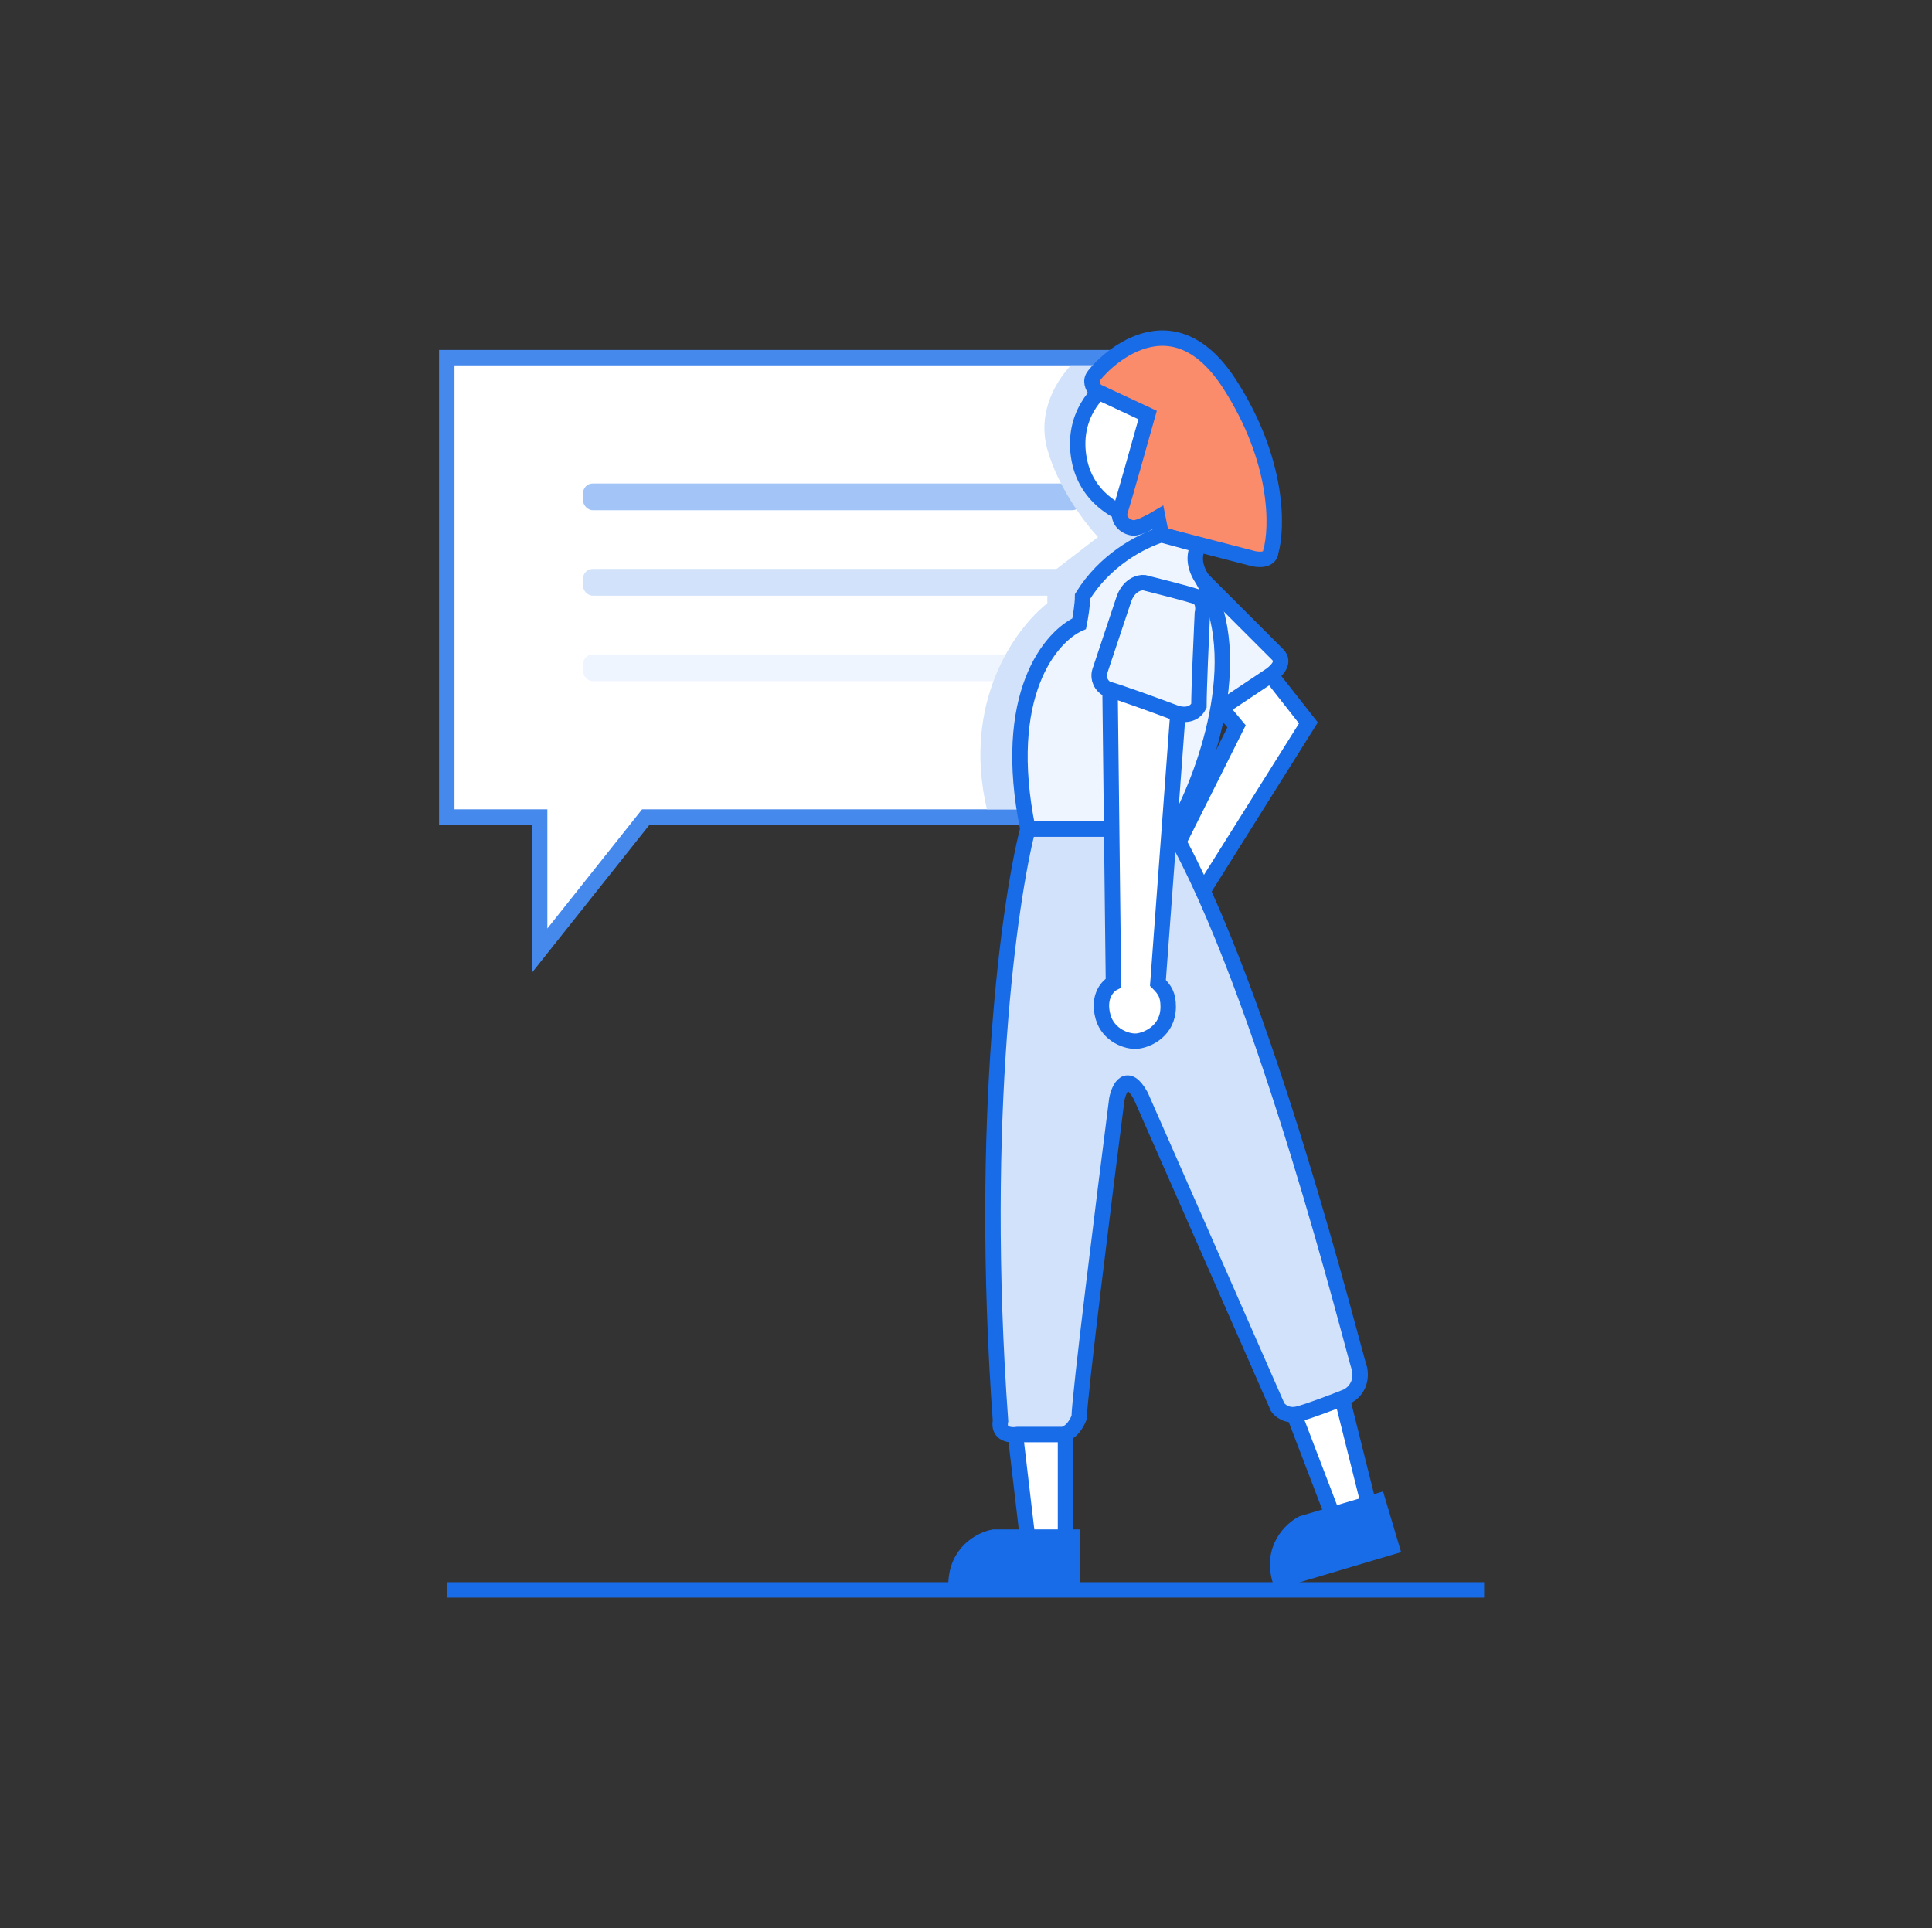 <svg width="501" height="500" viewBox="0 0 501 500" fill="none" xmlns="http://www.w3.org/2000/svg">
<rect x="0" y="0" width="501" height="500" fill="#333333" stroke="none"/>
<path d="M309.214 92.75H115.855V211.888H139.939V246.522L167.464 211.888H309.214V92.75Z" fill="white" stroke="#4689ED" stroke-width="4"/>
<rect x="151.197" y="125.383" width="129.365" height="6.927" rx="2.5" fill="#A3C4F6"/>
<rect x="151.197" y="147.548" width="129.365" height="6.927" rx="2.5" fill="#D1E2FA"/>
<rect x="151.197" y="169.714" width="129.365" height="6.927" rx="2.5" fill="#EFF5FE"/>
<path d="M271.592 116.515C268.761 106.402 274.49 98.132 277.692 94.761H291.818L303.448 116.515L305.47 142.303L289.29 152.921L275.603 209.889H255.926C249.454 182.382 262.996 163.202 271.592 156.46V149.382L284.739 139.269C281.537 135.898 274.424 126.628 271.592 116.515Z" fill="#D1E2FA"/>
<path d="M115.855 412.314L384.855 412.314" stroke="#186CE8" stroke-width="4"/>
<path d="M346.391 395.089L334.857 364.924L347.279 359.6L355.264 391.541L346.391 395.089Z" fill="white" stroke="#186CE8" stroke-width="4"/>
<path d="M266.541 399.525L262.992 369.359L276.301 367.585V399.525H266.541Z" fill="white" stroke="#186CE8" stroke-width="4"/>
<path d="M279.849 119.162C277.719 107.805 284.876 100.826 288.721 98.756L301.143 102.305L297.594 135.132C292.566 134.54 281.978 130.518 279.849 119.162Z" fill="white" stroke="#186CE8" stroke-width="4"/>
<path d="M339.293 187.478L329.534 175.056L316.225 183.041L320.662 188.365L304.691 220.305L310.902 232.726L339.293 187.478Z" fill="white" stroke="#186CE8" stroke-width="4"/>
<path d="M331.308 169.734L311.789 150.215C316.758 159.442 316.817 176.536 316.225 183.929L329.534 175.057C333.083 172.395 332.195 170.621 331.308 169.734Z" fill="#EFF5FE" stroke="#186CE8" stroke-width="4"/>
<path d="M259.441 368.472C253.763 289.686 261.807 233.317 266.539 214.981H303.804C327.76 256.681 350.827 349.84 352.602 355.164C353.312 359.422 350.532 361.67 349.053 362.261C346.096 363.444 339.471 365.988 336.632 366.697C333.793 367.407 331.9 365.81 331.308 364.923C320.662 340.672 298.658 290.573 295.819 284.185C292.27 277.797 290.2 282.115 289.609 285.072C286.356 310.506 279.849 362.616 279.849 367.585C278.43 371.134 276.3 372.021 275.413 372.021H263.879C262.104 372.317 258.732 372.021 259.441 368.472Z" fill="#D1E2FA" stroke="#186CE8" stroke-width="4"/>
<path d="M284.288 101.416L297.596 107.627C295.525 115.021 291.206 130.34 290.497 132.469C289.609 135.131 292.271 136.906 294.046 136.906C295.465 136.906 298.777 135.131 300.256 134.244L301.143 138.68L325.099 144.891C328.647 145.6 329.535 144.003 329.535 143.116C331.309 136.906 331.664 119.516 318.888 99.642C302.918 74.8 284.288 96.093 283.4 97.868C282.691 99.287 283.696 100.825 284.288 101.416Z" fill="#FA8B6B" stroke="#186CE8" stroke-width="4"/>
<path d="M279.85 161.749C280.146 160.27 280.738 156.78 280.738 154.651C286.416 145.424 295.525 140.455 301.144 138.681L310.903 141.342C310.016 142.821 308.951 145.956 311.791 150.215C323.857 170.798 312.086 201.97 304.693 214.982H266.542C259.444 180.203 272.457 165.002 279.85 161.749Z" fill="#EFF5FE" stroke="#186CE8" stroke-width="4"/>
<path d="M288.737 254.908L287.85 178.606L305.595 183.042L300.271 254.908C302.046 256.682 302.941 258 302.933 261.118C302.918 267.329 297.61 269.695 294.948 269.99C292.286 270.286 287.396 268.463 286.06 263.78C284.468 258.204 287.555 255.499 288.737 254.908Z" fill="white" stroke="#186CE8" stroke-width="4"/>
<path d="M285.173 174.17L291.384 155.538C292.67 151.679 295.468 150.973 296.706 151.102C300.255 151.989 307.886 153.941 310.015 154.651C312.144 155.361 312.085 157.904 311.789 159.087C311.494 165.298 310.902 178.783 310.902 183.042C309.483 185.881 306.17 185.408 304.691 184.817C299.96 183.042 289.787 179.316 286.948 178.606C284.819 177.186 284.878 175.057 285.173 174.17Z" fill="#EFF5FE" stroke="#186CE8" stroke-width="4"/>
<path d="M278.076 411.059H247.91C247.91 402.542 254.416 399.229 257.67 398.638H278.076V411.059Z" fill="#186CE8" stroke="#186CE8" stroke-width="4"/>
<path d="M360.845 401.179L331.931 409.776C329.503 401.612 334.796 396.583 337.745 395.089L357.305 389.273L360.845 401.179Z" fill="#186CE8" stroke="#186CE8" stroke-width="4"/>
</svg>
